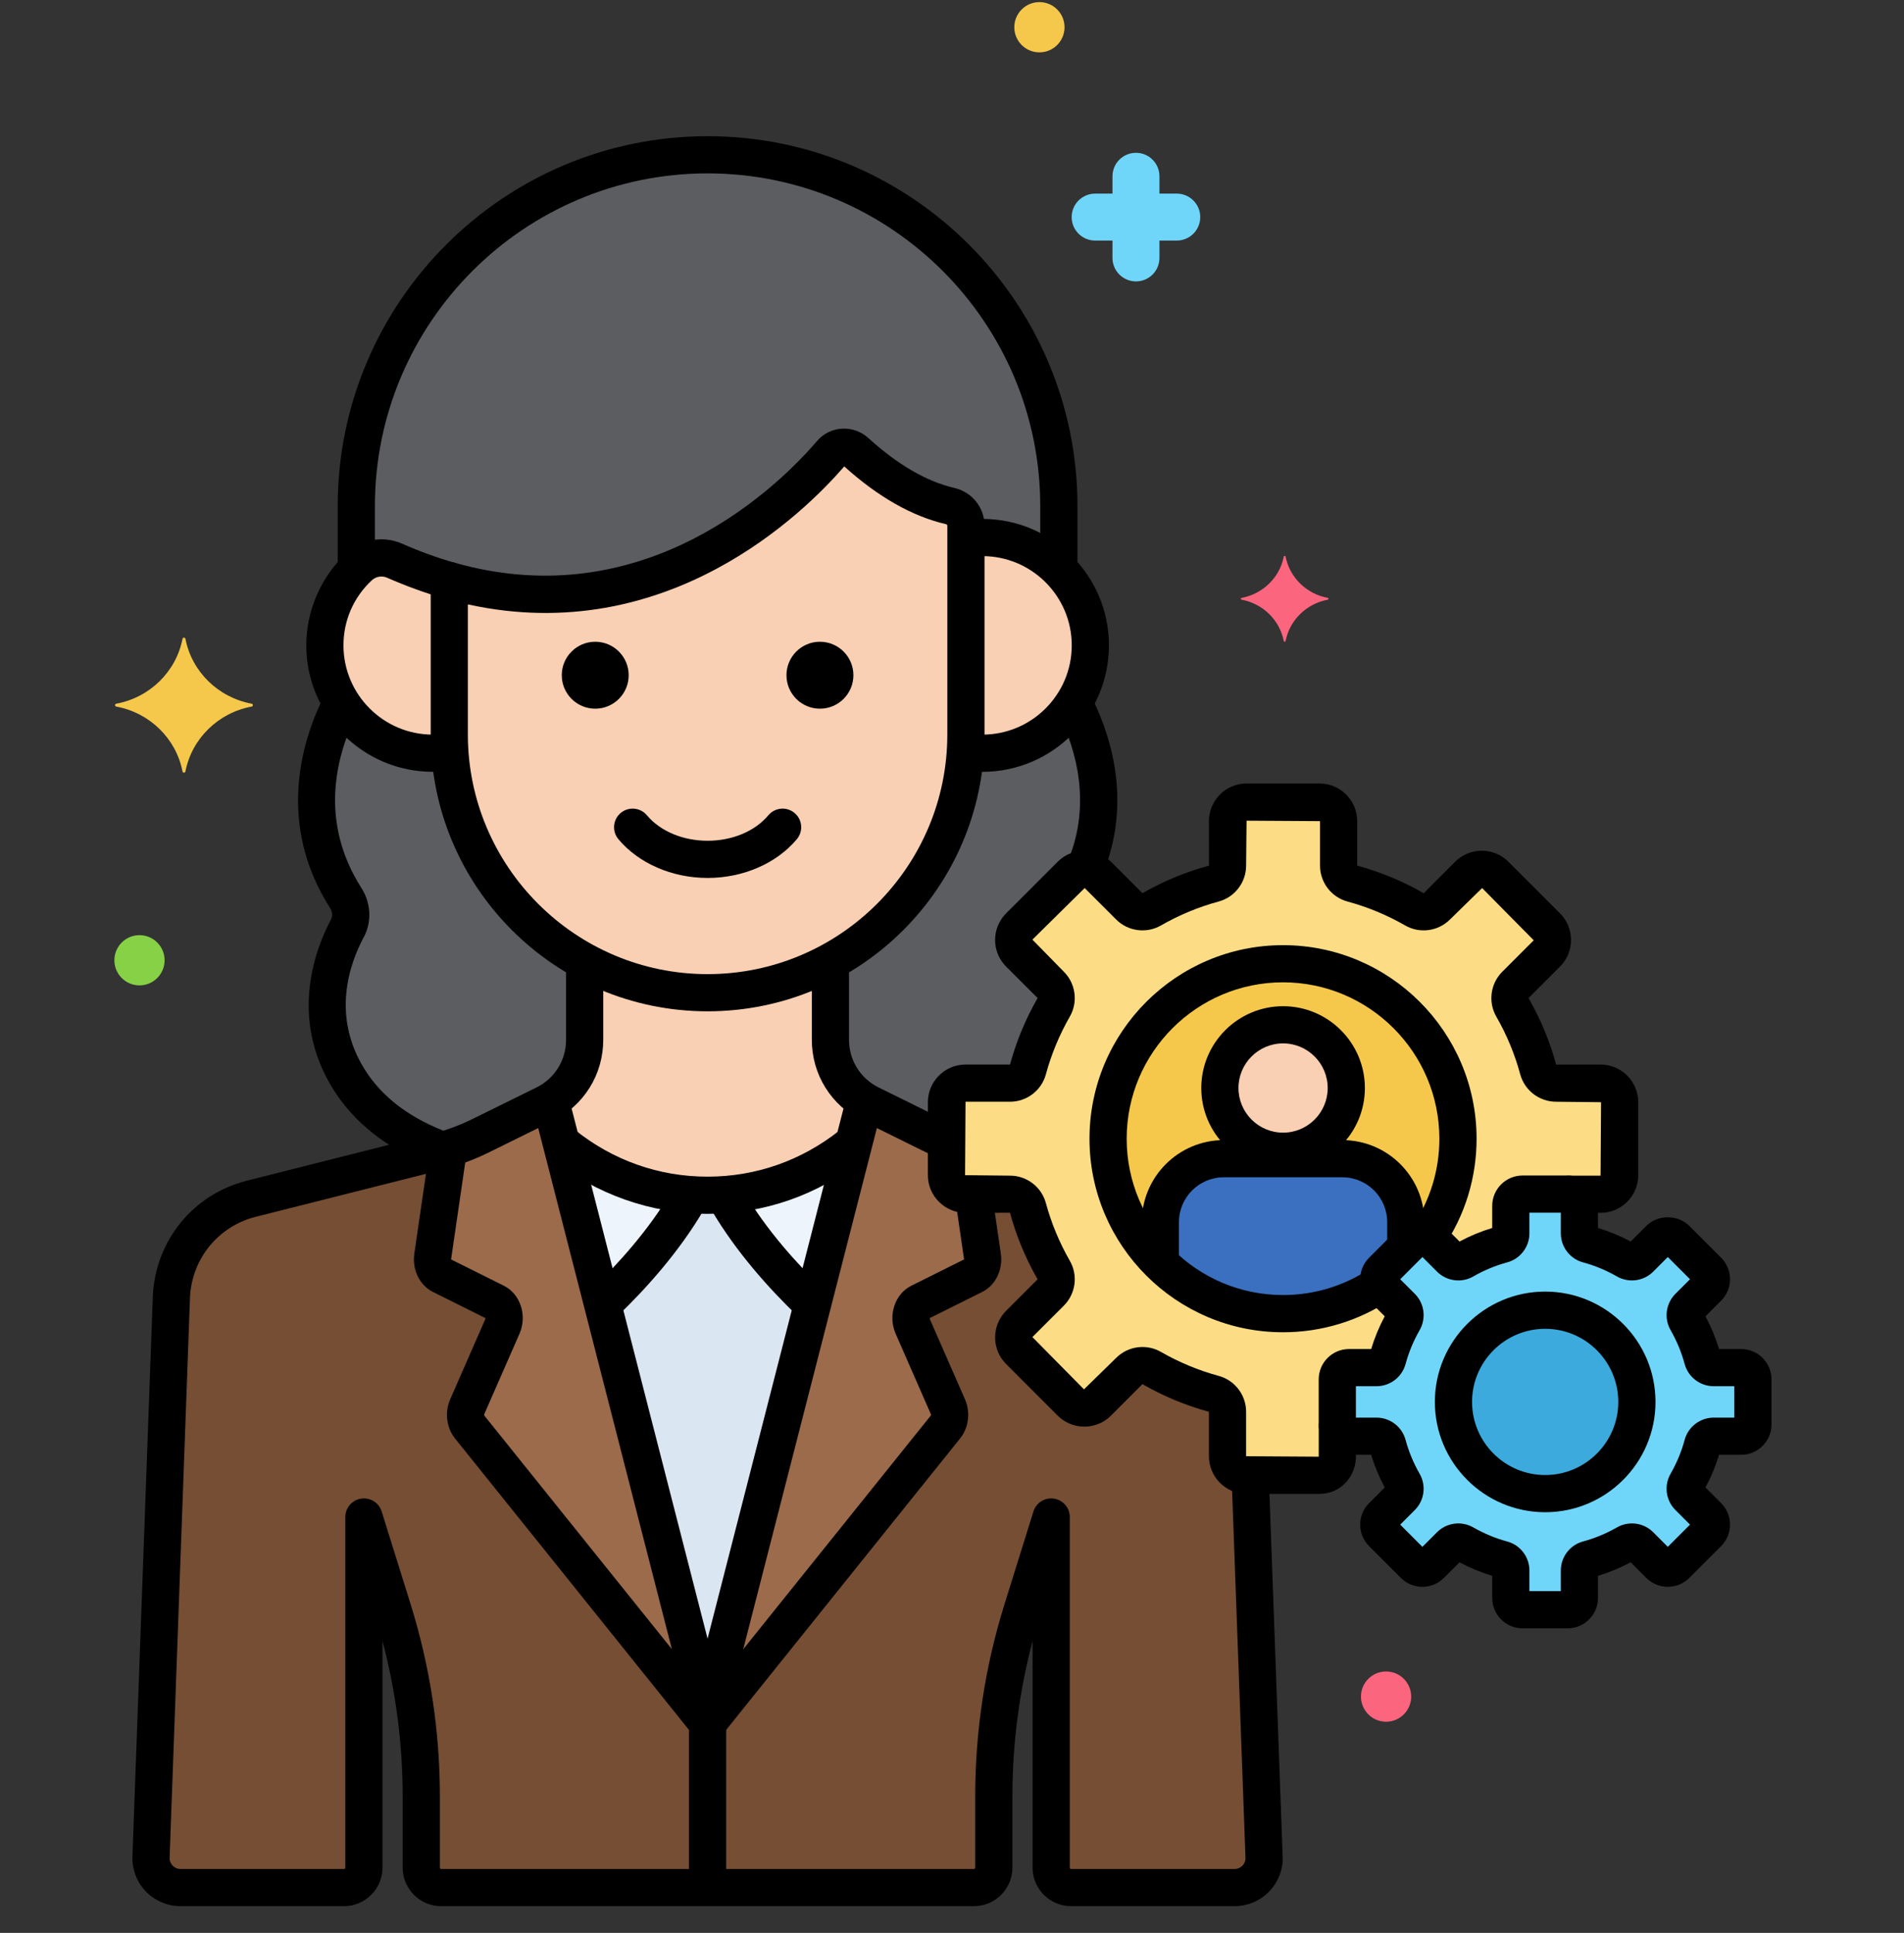 <svg xmlns="http://www.w3.org/2000/svg" width="66" height="67" viewBox="0 0 66 67" fill="none"><rect x="0" y="0" width="66" height="67" fill="#333333" stroke="none"/><g clip-path="url(#clip0_1877_4202)"><path d="M33.469 37.544H35.01C35.301 37.544 35.556 37.351 35.632 37.071C35.839 36.308 36.141 35.586 36.526 34.916C36.671 34.663 36.628 34.346 36.422 34.14L35.331 33.05C35.073 32.791 35.073 32.373 35.331 32.114L37.12 30.326C37.378 30.068 37.797 30.068 38.055 30.326L39.146 31.417C39.351 31.622 39.669 31.666 39.921 31.521C40.591 31.136 41.314 30.833 42.076 30.627C42.357 30.551 42.55 30.295 42.55 30.005V28.464C42.55 28.099 42.846 27.803 43.211 27.803H45.74C46.105 27.803 46.401 28.099 46.401 28.464V30.005C46.401 30.295 46.595 30.551 46.875 30.627C47.638 30.833 48.36 31.136 49.03 31.521C49.282 31.666 49.6 31.622 49.806 31.417L50.897 30.326C51.155 30.068 51.573 30.068 51.831 30.326L53.62 32.114C53.878 32.373 53.878 32.791 53.62 33.05L52.529 34.14C52.324 34.346 52.28 34.664 52.425 34.916C52.81 35.586 53.113 36.309 53.319 37.071C53.395 37.351 53.651 37.544 53.941 37.544H55.482C55.847 37.544 56.143 37.84 56.143 38.206V40.735C56.143 41.1 55.847 41.396 55.482 41.396H54.394C54.377 41.393 54.36 41.39 54.342 41.39H52.78C52.555 41.39 52.372 41.573 52.372 41.798V42.75C52.372 42.929 52.253 43.087 52.08 43.134C51.609 43.261 51.163 43.448 50.749 43.685C50.593 43.775 50.397 43.748 50.27 43.621L49.597 42.948C49.566 42.917 49.531 42.894 49.494 42.875C50.154 41.904 50.54 40.732 50.54 39.469C50.54 36.12 47.825 33.405 44.476 33.405C41.126 33.405 38.411 36.12 38.411 39.469C38.411 42.819 41.126 45.534 44.476 45.534C45.72 45.534 46.875 45.159 47.838 44.517C47.857 44.557 47.882 44.596 47.915 44.629L48.589 45.303C48.716 45.43 48.743 45.626 48.653 45.782C48.416 46.195 48.229 46.641 48.101 47.112C48.054 47.285 47.897 47.405 47.717 47.405H46.766C46.541 47.405 46.358 47.587 46.358 47.813V50.476C46.358 50.841 46.106 51.137 45.74 51.137H43.211C42.846 51.137 42.55 50.841 42.55 50.476V48.935C42.55 48.645 42.357 48.389 42.077 48.313C41.314 48.106 40.591 47.804 39.921 47.419C39.669 47.274 39.351 47.317 39.146 47.523L38.055 48.614C37.797 48.872 37.378 48.872 37.12 48.614L35.331 46.825C35.073 46.567 35.073 46.149 35.331 45.89L36.422 44.8C36.628 44.594 36.671 44.276 36.526 44.024C36.142 43.354 35.839 42.631 35.632 41.869C35.557 41.589 35.301 41.395 35.011 41.395H33.47C33.105 41.395 32.809 41.099 32.809 40.734V38.205C32.808 37.84 33.104 37.544 33.469 37.544Z" fill="#FCDD86"></path><path d="M34.058 18.632C33.863 18.632 33.671 18.648 33.484 18.677V25.456C33.484 25.658 33.474 25.858 33.461 26.057C33.656 26.088 33.854 26.109 34.058 26.109C36.123 26.109 37.797 24.435 37.797 22.37C37.797 20.306 36.123 18.632 34.058 18.632Z" fill="#F9D0B4"></path><path d="M28.811 15.708C27.448 17.299 22.612 22.129 15.574 20.124V25.457C15.574 30.381 19.604 34.411 24.529 34.411C29.453 34.411 33.483 30.382 33.483 25.457V18.223C33.483 17.893 33.253 17.615 32.932 17.54C32.026 17.33 30.926 16.805 29.665 15.66C29.415 15.433 29.03 15.452 28.811 15.708Z" fill="#F9D0B4"></path><path d="M15.575 20.123C14.96 19.948 14.329 19.721 13.681 19.435C13.264 19.251 12.776 19.336 12.443 19.648C11.716 20.329 11.262 21.295 11.262 22.37C11.262 24.434 12.935 26.108 15 26.108C15.204 26.108 15.402 26.088 15.597 26.056C15.584 25.857 15.575 25.658 15.575 25.456L15.575 20.123Z" fill="#F9D0B4"></path><path d="M12.442 19.649C12.775 19.337 13.262 19.252 13.68 19.436C14.328 19.722 14.959 19.949 15.574 20.124C22.611 22.129 27.448 17.3 28.811 15.708C29.03 15.452 29.415 15.433 29.664 15.66C30.925 16.806 32.026 17.331 32.931 17.54C33.252 17.615 33.482 17.894 33.482 18.223V18.678C33.67 18.649 33.861 18.632 34.057 18.632C35.091 18.632 36.027 19.052 36.704 19.731V17.541C36.704 10.845 31.225 5.365 24.528 5.365C17.831 5.365 12.352 10.845 12.352 17.541V19.742C12.382 19.712 12.41 19.678 12.442 19.649Z" fill="#5B5D60"></path><path d="M43.21 51.138C42.845 51.138 42.549 50.842 42.549 50.477V48.936C42.549 48.645 42.356 48.39 42.075 48.314C41.313 48.107 40.59 47.804 39.92 47.42C39.668 47.275 39.35 47.318 39.144 47.524L38.053 48.615C37.795 48.873 37.377 48.873 37.118 48.615L35.33 46.826C35.072 46.568 35.072 46.15 35.33 45.891L36.421 44.8C36.627 44.595 36.67 44.277 36.525 44.025C36.14 43.355 35.837 42.632 35.631 41.87C35.555 41.59 35.299 41.396 35.009 41.396H33.468C33.103 41.396 32.807 41.1 32.807 40.735V39.556C32.665 39.497 32.526 39.434 32.388 39.366L30.174 38.274C29.323 37.855 28.785 36.99 28.785 36.042V33.326C27.517 34.018 26.065 34.411 24.526 34.411C22.987 34.411 21.535 34.018 20.267 33.326V36.042C20.267 36.99 19.729 37.855 18.878 38.274L16.665 39.366C16.17 39.61 15.651 39.801 15.115 39.935L8.713 41.552C7.155 41.944 6.033 43.304 5.943 44.908L5.236 64.352C5.203 64.937 5.669 65.429 6.255 65.429H11.924C12.306 65.429 12.615 65.12 12.615 64.739V52.585L13.616 55.792C14.27 57.889 14.603 60.072 14.603 62.269V64.739C14.603 65.12 14.912 65.429 15.293 65.429H23.117H25.936H33.759C34.14 65.429 34.45 65.12 34.45 64.739V62.269C34.45 60.072 34.782 57.889 35.437 55.792L36.438 52.585V64.739C36.438 65.12 36.747 65.429 37.128 65.429H42.797C43.383 65.429 43.849 64.937 43.817 64.352L43.336 51.138H43.21V51.138Z" fill="#DAE6F1"></path><path d="M43.211 51.138C42.846 51.138 42.55 50.842 42.55 50.477V48.935C42.55 48.645 42.357 48.39 42.076 48.313C41.314 48.107 40.591 47.804 39.921 47.419C39.669 47.275 39.351 47.318 39.145 47.524L38.054 48.614C37.796 48.873 37.378 48.873 37.119 48.614L35.331 46.826C35.073 46.568 35.073 46.149 35.331 45.891L36.422 44.8C36.627 44.594 36.671 44.277 36.526 44.025C36.141 43.355 35.838 42.632 35.632 41.87C35.556 41.589 35.3 41.396 35.01 41.396H33.469C33.104 41.396 32.808 41.1 32.808 40.735V39.556C32.666 39.496 32.526 39.434 32.389 39.366L30.175 38.274C30.104 38.239 30.039 38.197 29.973 38.156L24.702 58.712C24.586 59.164 24.527 59.635 24.527 60.108V65.429H25.937H33.76C34.141 65.429 34.45 65.12 34.45 64.739V62.269C34.45 60.072 34.783 57.888 35.438 55.791L36.439 52.584V64.739C36.439 65.12 36.748 65.429 37.129 65.429H42.798C43.385 65.429 43.85 64.936 43.818 64.351L43.337 51.138H43.211V51.138Z" fill="#754E34"></path><path d="M33.741 41.396H33.47C33.105 41.396 32.809 41.1 32.809 40.735V39.552C32.668 39.493 32.527 39.434 32.39 39.366L30.176 38.274C30.105 38.239 30.04 38.197 29.974 38.156L24.703 58.712C24.619 59.039 24.566 59.376 24.543 59.717L32.777 49.46C32.926 49.274 32.959 48.989 32.858 48.758L31.639 45.975C31.503 45.663 31.616 45.274 31.88 45.142L33.764 44.203C33.974 44.099 34.096 43.825 34.055 43.548L33.741 41.396Z" fill="#9B6B4B"></path><path d="M19.08 38.156C19.014 38.197 18.949 38.239 18.878 38.274L16.665 39.366C16.17 39.609 15.651 39.801 15.115 39.935L8.713 41.551C7.155 41.944 6.033 43.303 5.943 44.908L5.236 64.352C5.203 64.936 5.669 65.429 6.255 65.429H11.924C12.306 65.429 12.615 65.12 12.615 64.739V52.585L13.616 55.792C14.27 57.888 14.603 60.072 14.603 62.269V64.739C14.603 65.12 14.912 65.429 15.293 65.429H23.117H24.526V60.109C24.526 59.635 24.467 59.164 24.352 58.713L19.08 38.156Z" fill="#754E34"></path><path d="M24.352 58.712L19.081 38.156C19.015 38.197 18.95 38.239 18.879 38.274L16.665 39.366C16.304 39.544 15.929 39.693 15.545 39.813L15 43.548C14.959 43.825 15.081 44.099 15.291 44.203L17.175 45.143C17.44 45.275 17.552 45.664 17.416 45.975L16.197 48.759C16.096 48.989 16.129 49.275 16.278 49.461L24.512 59.718C24.489 59.376 24.436 59.039 24.352 58.712Z" fill="#9B6B4B"></path><path d="M32.807 38.206C32.807 37.841 33.103 37.545 33.468 37.545H35.009C35.299 37.545 35.555 37.352 35.631 37.072C35.837 36.309 36.14 35.586 36.525 34.916C36.67 34.664 36.627 34.347 36.421 34.141L35.33 33.05C35.072 32.792 35.072 32.373 35.33 32.115L37.118 30.327C37.25 30.196 37.422 30.132 37.594 30.134C38.579 27.815 37.877 25.652 37.216 24.36C36.554 25.41 35.388 26.11 34.055 26.11C33.851 26.11 33.653 26.089 33.458 26.058C33.247 29.191 31.409 31.896 28.785 33.327V36.042C28.785 36.911 29.241 37.707 29.972 38.157C30.265 38.338 29.893 38.126 32.388 39.367C32.515 39.429 32.66 39.493 32.807 39.554V38.206Z" fill="#5B5D60"></path><path d="M12.042 32.179C11.534 33.128 10.728 35.246 12.109 37.432C12.862 38.624 14.024 39.39 15.342 39.873C15.411 39.853 15.479 39.835 15.547 39.813C15.889 39.706 16.332 39.531 16.667 39.366C19.324 38.044 18.812 38.323 19.083 38.156C19.813 37.706 20.27 36.91 20.27 36.041V33.326C17.645 31.895 15.807 29.19 15.597 26.057C15.402 26.088 15.204 26.109 15 26.109C13.667 26.109 12.501 25.409 11.839 24.359C11.084 25.834 10.276 28.446 11.987 31.128C12.19 31.447 12.22 31.846 12.042 32.179Z" fill="#5B5D60"></path><path d="M29.974 38.156C29.244 37.706 28.787 36.91 28.787 36.041V33.325C27.519 34.017 26.067 34.41 24.528 34.41C22.989 34.41 21.537 34.017 20.269 33.325V36.041C20.269 36.91 19.813 37.706 19.082 38.156L19.455 39.61C20.841 40.745 22.608 41.431 24.528 41.431C26.448 41.431 28.215 40.745 29.601 39.61L29.974 38.156Z" fill="#F9D0B4"></path><path d="M28.029 45.09C28.072 45.132 28.119 45.166 28.166 45.201L29.599 39.612C28.352 40.633 26.796 41.287 25.098 41.408C25.967 42.966 27.215 44.305 28.029 45.09Z" fill="#EDF4FC"></path><path d="M20.89 45.201C20.937 45.166 20.984 45.132 21.027 45.09C21.841 44.305 23.089 42.966 23.959 41.408C22.261 41.287 20.704 40.633 19.457 39.612L20.89 45.201Z" fill="#EDF4FC"></path><path d="M34.056 26.754C33.908 26.754 33.761 26.745 33.604 26.727C33.25 26.688 32.996 26.368 33.035 26.015C33.075 25.661 33.394 25.408 33.748 25.446C33.856 25.459 33.957 25.464 34.056 25.464C35.762 25.464 37.151 24.077 37.151 22.371C37.151 20.665 35.762 19.277 34.056 19.277C33.951 19.277 33.844 19.282 33.737 19.294C33.381 19.33 33.066 19.077 33.027 18.723C32.989 18.369 33.245 18.051 33.599 18.012C33.751 17.996 33.905 17.987 34.056 17.987C36.473 17.987 38.44 19.954 38.44 22.37C38.44 24.787 36.473 26.754 34.056 26.754Z" fill="black"></path><path d="M24.528 35.055C19.236 35.055 14.93 30.749 14.93 25.456V20.123C14.93 19.921 15.025 19.731 15.186 19.609C15.347 19.487 15.557 19.448 15.751 19.503C22.433 21.407 27.062 16.758 28.322 15.287C28.541 15.032 28.846 14.88 29.182 14.859C29.514 14.837 29.85 14.956 30.098 15.182C31.117 16.108 32.119 16.69 33.078 16.912C33.696 17.055 34.127 17.594 34.127 18.222V25.456C34.127 30.748 29.821 35.055 24.528 35.055ZM16.218 20.95V25.456C16.218 30.038 19.946 33.766 24.528 33.766C29.11 33.766 32.838 30.038 32.838 25.456V18.222C32.838 18.193 32.812 18.174 32.786 18.168C31.622 17.898 30.438 17.225 29.265 16.167C27.884 17.766 23.131 22.467 16.218 20.95Z" fill="black"></path><path d="M15 26.753C12.584 26.753 10.617 24.787 10.617 22.37C10.617 21.167 11.122 20.003 12.002 19.178C12.525 18.688 13.287 18.557 13.941 18.846C14.541 19.111 15.15 19.333 15.751 19.504C16.093 19.602 16.292 19.958 16.194 20.3C16.097 20.643 15.741 20.841 15.398 20.744C14.74 20.556 14.075 20.314 13.42 20.026C13.239 19.945 13.029 19.983 12.883 20.119C12.253 20.71 11.906 21.51 11.906 22.37C11.906 24.076 13.294 25.464 15 25.464C15.116 25.464 15.237 25.456 15.371 25.438C15.724 25.393 16.047 25.642 16.093 25.995C16.138 26.349 15.889 26.672 15.536 26.717C15.347 26.741 15.171 26.753 15 26.753Z" fill="black"></path><path d="M12.352 20.275C11.995 20.275 11.707 19.987 11.707 19.631V17.541C11.707 10.472 17.459 4.721 24.528 4.721C31.597 4.721 37.349 10.472 37.349 17.541V19.56C37.349 19.916 37.06 20.204 36.704 20.204C36.348 20.204 36.059 19.916 36.059 19.56V17.541C36.059 11.183 30.887 6.01 24.528 6.01C18.169 6.01 12.996 11.183 12.996 17.541V19.631C12.996 19.987 12.708 20.275 12.352 20.275Z" fill="black"></path><path d="M32.717 40.162C32.632 40.162 32.545 40.145 32.462 40.109C32.341 40.057 32.221 40.002 32.102 39.944L29.889 38.852C28.81 38.32 28.141 37.243 28.141 36.041V33.541C28.141 33.185 28.429 32.897 28.785 32.897C29.141 32.897 29.43 33.185 29.43 33.541V36.041C29.43 36.749 29.824 37.383 30.459 37.696L32.672 38.788C32.772 38.836 32.872 38.882 32.973 38.926C33.3 39.067 33.45 39.447 33.309 39.773C33.204 40.017 32.967 40.162 32.717 40.162Z" fill="black"></path><path d="M42.797 66.073H37.128C36.392 66.073 35.793 65.475 35.793 64.739V56.882C35.329 58.639 35.094 60.447 35.094 62.269V64.739C35.094 65.474 34.495 66.073 33.759 66.073H15.293C14.557 66.073 13.958 65.475 13.958 64.739V62.269C13.958 60.447 13.723 58.639 13.259 56.882V64.739C13.259 65.474 12.66 66.073 11.924 66.073H6.255C5.799 66.073 5.358 65.883 5.045 65.552C4.732 65.221 4.567 64.77 4.592 64.315L5.299 44.884C5.406 42.975 6.714 41.39 8.556 40.926L14.957 39.31C15.448 39.186 15.927 39.011 16.38 38.787L18.593 37.696C19.228 37.383 19.622 36.749 19.622 36.041V33.452C19.622 33.096 19.911 32.808 20.267 32.808C20.623 32.808 20.911 33.096 20.911 33.452V36.041C20.911 37.243 20.242 38.32 19.163 38.852L16.95 39.943C16.416 40.207 15.851 40.414 15.273 40.56L8.871 42.176C7.579 42.501 6.661 43.613 6.587 44.943L5.88 64.374C5.872 64.528 5.94 64.623 5.982 64.666C6.023 64.71 6.114 64.784 6.255 64.784H11.925C11.95 64.784 11.97 64.764 11.97 64.739V52.584C11.97 52.266 12.203 51.995 12.518 51.947C12.832 51.899 13.135 52.088 13.23 52.392L14.231 55.599C14.906 57.761 15.248 60.005 15.248 62.269V64.738C15.248 64.763 15.268 64.784 15.293 64.784H33.76C33.785 64.784 33.805 64.763 33.805 64.738V62.269C33.805 60.005 34.147 57.761 34.822 55.599L35.823 52.392C35.918 52.088 36.222 51.898 36.535 51.947C36.85 51.995 37.083 52.266 37.083 52.584V64.739C37.083 64.764 37.103 64.784 37.128 64.784H42.798C42.938 64.784 43.029 64.71 43.071 64.666C43.112 64.623 43.181 64.528 43.173 64.387L42.697 51.314C42.684 50.958 42.962 50.66 43.318 50.647C43.665 50.635 43.972 50.911 43.985 51.267L44.461 64.328C44.486 64.77 44.321 65.221 44.007 65.552C43.694 65.883 43.253 66.073 42.797 66.073Z" fill="black"></path><path d="M24.529 30.432C23.298 30.432 22.141 29.93 21.436 29.088C21.207 28.815 21.243 28.408 21.516 28.18C21.789 27.951 22.195 27.987 22.424 28.26C22.887 28.813 23.674 29.143 24.529 29.143C25.384 29.143 26.171 28.813 26.634 28.26C26.863 27.986 27.27 27.952 27.542 28.18C27.815 28.409 27.851 28.815 27.622 29.088C26.917 29.93 25.76 30.432 24.529 30.432Z" fill="black"></path><path d="M28.422 24.565C29.063 24.565 29.582 24.046 29.582 23.405C29.582 22.765 29.063 22.245 28.422 22.245C27.781 22.245 27.262 22.765 27.262 23.405C27.262 24.046 27.781 24.565 28.422 24.565Z" fill="black"></path><path d="M20.633 24.565C21.273 24.565 21.793 24.046 21.793 23.405C21.793 22.765 21.273 22.245 20.633 22.245C19.992 22.245 19.473 22.765 19.473 23.405C19.473 24.046 19.992 24.565 20.633 24.565Z" fill="black"></path><path d="M24.527 65.944C24.171 65.944 23.883 65.655 23.883 65.299V60.108C23.883 59.579 23.949 59.056 24.078 58.552L29.315 38.127C29.404 37.782 29.756 37.576 30.1 37.662C30.444 37.751 30.652 38.102 30.564 38.447L25.326 58.872C25.224 59.272 25.172 59.687 25.172 60.108V65.299C25.172 65.655 24.883 65.944 24.527 65.944Z" fill="black"></path><path d="M24.562 60.337C24.42 60.337 24.278 60.291 24.159 60.195C23.881 59.972 23.837 59.567 24.06 59.289L32.274 49.056C32.272 49.056 32.273 49.03 32.267 49.017L31.048 46.234C30.771 45.601 31.015 44.853 31.592 44.566L33.418 43.656C33.418 43.651 33.418 43.647 33.417 43.641L33.13 41.671C33.078 41.318 33.322 40.991 33.674 40.94C34.028 40.887 34.354 41.132 34.405 41.484L34.693 43.455C34.773 44.006 34.51 44.551 34.052 44.78L32.225 45.69C32.225 45.7 32.226 45.709 32.229 45.717L33.448 48.5C33.647 48.953 33.581 49.488 33.279 49.863L25.065 60.096C24.938 60.255 24.75 60.337 24.562 60.337Z" fill="black"></path><path d="M24.512 60.362C24.321 60.362 24.134 60.277 24.009 60.121L15.775 49.864C15.474 49.488 15.408 48.953 15.607 48.5L16.826 45.717C16.829 45.71 16.83 45.7 16.83 45.691L15.003 44.78C14.545 44.552 14.281 44.007 14.362 43.455L14.889 39.845C14.94 39.493 15.265 39.249 15.62 39.301C15.972 39.352 16.216 39.679 16.165 40.032L15.638 43.642C15.637 43.647 15.636 43.651 15.636 43.656L17.463 44.566C18.039 44.853 18.284 45.601 18.006 46.234L16.787 49.017C16.782 49.03 16.783 49.056 16.787 49.067L23.29 57.165L18.499 38.485C18.411 38.14 18.619 37.789 18.964 37.701C19.308 37.614 19.659 37.82 19.748 38.165L24.976 58.553C25.068 58.912 25.129 59.289 25.155 59.673C25.174 59.955 25.009 60.215 24.747 60.318C24.67 60.348 24.591 60.362 24.512 60.362Z" fill="black"></path><path d="M37.638 30.676C37.558 30.676 37.476 30.661 37.397 30.629C37.067 30.496 36.907 30.12 37.041 29.79C37.829 27.84 37.302 26.003 36.721 24.806C36.566 24.486 36.699 24.1 37.02 23.945C37.34 23.789 37.725 23.923 37.881 24.243C38.575 25.676 39.201 27.885 38.236 30.273C38.135 30.524 37.893 30.676 37.638 30.676Z" fill="black"></path><path d="M15.07 40.413C14.989 40.413 14.908 40.398 14.829 40.366C13.378 39.781 12.279 38.91 11.563 37.776C9.975 35.261 10.971 32.811 11.473 31.875C11.537 31.755 11.526 31.606 11.442 31.474C9.566 28.533 10.481 25.657 11.194 24.206C11.351 23.886 11.736 23.754 12.057 23.911C12.376 24.068 12.508 24.453 12.351 24.773C11.627 26.25 11.069 28.492 12.529 30.782C12.862 31.303 12.893 31.956 12.61 32.484C12.119 33.4 11.471 35.216 12.653 37.088C13.222 37.988 14.116 38.688 15.311 39.17C15.641 39.303 15.801 39.679 15.668 40.009C15.566 40.26 15.325 40.413 15.07 40.413Z" fill="black"></path><path d="M24.527 42.075C22.569 42.075 20.644 41.395 19.108 40.158C18.831 39.935 18.786 39.53 19.009 39.252C19.232 38.975 19.638 38.931 19.916 39.154C21.243 40.222 22.838 40.786 24.528 40.786C26.195 40.786 27.772 40.235 29.091 39.193C29.37 38.972 29.775 39.02 29.996 39.298C30.217 39.578 30.17 39.983 29.89 40.204C28.342 41.428 26.487 42.075 24.527 42.075Z" fill="black"></path><path d="M28.03 45.735C27.869 45.735 27.708 45.675 27.583 45.554C26.73 44.731 25.527 43.43 24.638 41.902C24.459 41.595 24.564 41.2 24.871 41.021C25.179 40.842 25.574 40.946 25.753 41.254C26.566 42.654 27.684 43.86 28.478 44.627C28.734 44.874 28.741 45.282 28.494 45.538C28.367 45.669 28.199 45.735 28.03 45.735Z" fill="black"></path><path d="M21.023 45.735C20.855 45.735 20.686 45.669 20.559 45.538C20.312 45.282 20.32 44.874 20.576 44.627C21.37 43.861 22.487 42.655 23.302 41.253C23.48 40.946 23.875 40.841 24.183 41.02C24.49 41.199 24.595 41.594 24.416 41.901C23.527 43.431 22.323 44.732 21.471 45.555C21.346 45.675 21.185 45.735 21.023 45.735Z" fill="black"></path><path d="M44.475 45.535C41.125 45.535 38.41 42.82 38.41 39.471C38.41 36.121 41.125 33.406 44.475 33.406C47.824 33.406 50.539 36.121 50.539 39.471C50.539 40.733 50.153 41.906 49.493 42.876C49.339 42.797 49.147 42.82 49.018 42.949L47.914 44.053C47.788 44.179 47.763 44.366 47.837 44.518C46.874 45.16 45.718 45.535 44.475 45.535Z" fill="#F5C84C"></path><path d="M60.358 47.405H59.406C59.227 47.405 59.069 47.285 59.022 47.112C58.895 46.642 58.708 46.196 58.47 45.782C58.381 45.626 58.407 45.43 58.535 45.303L59.208 44.629C59.367 44.47 59.367 44.211 59.208 44.052L58.104 42.948C57.944 42.789 57.686 42.789 57.526 42.948L56.853 43.621C56.726 43.749 56.53 43.775 56.374 43.686C55.961 43.448 55.515 43.262 55.044 43.134C54.871 43.087 54.751 42.929 54.751 42.75V41.799C54.751 41.573 54.569 41.391 54.343 41.391H52.782C52.556 41.391 52.374 41.573 52.374 41.799V42.75C52.374 42.929 52.254 43.087 52.081 43.134C51.611 43.262 51.164 43.448 50.751 43.686C50.595 43.775 50.399 43.749 50.272 43.621L49.599 42.948C49.439 42.789 49.181 42.789 49.021 42.948L47.917 44.052C47.758 44.212 47.758 44.47 47.917 44.629L48.59 45.303C48.718 45.43 48.744 45.626 48.655 45.782C48.417 46.195 48.23 46.642 48.103 47.112C48.056 47.285 47.898 47.405 47.719 47.405H46.767C46.542 47.405 46.359 47.587 46.359 47.813V49.375C46.359 49.6 46.542 49.783 46.767 49.783H47.719C47.898 49.783 48.056 49.902 48.103 50.075C48.231 50.546 48.417 50.992 48.655 51.406C48.744 51.561 48.718 51.758 48.59 51.884L47.917 52.558C47.758 52.717 47.758 52.976 47.917 53.135L49.021 54.239C49.181 54.399 49.439 54.399 49.599 54.239L50.272 53.566C50.399 53.439 50.595 53.412 50.751 53.501C51.164 53.739 51.611 53.926 52.081 54.053C52.254 54.1 52.374 54.258 52.374 54.437V55.389C52.374 55.614 52.556 55.797 52.782 55.797H54.343C54.569 55.797 54.751 55.614 54.751 55.389V54.437C54.751 54.258 54.871 54.1 55.044 54.053C55.515 53.926 55.961 53.739 56.374 53.501C56.53 53.412 56.726 53.439 56.853 53.566L57.526 54.239C57.686 54.399 57.944 54.399 58.104 54.239L59.208 53.135C59.367 52.976 59.367 52.717 59.208 52.558L58.535 51.884C58.407 51.757 58.381 51.561 58.47 51.406C58.708 50.992 58.895 50.546 59.022 50.075C59.069 49.902 59.227 49.783 59.406 49.783H60.358C60.583 49.783 60.766 49.6 60.766 49.375V47.813C60.766 47.587 60.583 47.405 60.358 47.405Z" fill="#70D6F9"></path><path d="M53.562 51.773C51.806 51.773 50.383 50.35 50.383 48.594C50.383 46.838 51.806 45.415 53.562 45.415C55.318 45.415 56.741 46.838 56.741 48.594C56.741 50.35 55.318 51.773 53.562 51.773Z" fill="#3CAADC"></path><path d="M44.477 39.905C45.687 39.905 46.668 38.924 46.668 37.714C46.668 36.504 45.687 35.523 44.477 35.523C43.266 35.523 42.285 36.504 42.285 37.714C42.285 38.924 43.266 39.905 44.477 39.905Z" fill="#F9D0B4"></path><path d="M42.422 40.163H46.532C47.741 40.163 48.73 41.153 48.73 42.362V43.238L47.916 44.052C47.79 44.178 47.765 44.365 47.838 44.517C46.876 45.16 45.72 45.535 44.477 45.535C42.819 45.535 41.317 44.869 40.223 43.791V42.362C40.223 41.153 41.212 40.163 42.422 40.163Z" fill="#3A70BF"></path><path d="M54.34 56.443H52.778C52.198 56.443 51.726 55.97 51.726 55.39V54.624C51.334 54.505 50.955 54.347 50.593 54.154L50.05 54.696C49.64 55.106 48.972 55.106 48.562 54.697L47.458 53.592C47.259 53.393 47.149 53.129 47.149 52.847C47.149 52.566 47.259 52.302 47.458 52.103L48 51.561C47.806 51.199 47.649 50.82 47.53 50.428H46.764C46.183 50.428 45.711 49.955 45.711 49.375V47.813C45.711 47.233 46.183 46.761 46.764 46.761H47.53C47.649 46.369 47.806 45.989 48 45.627L47.458 45.085C47.047 44.675 47.047 44.007 47.457 43.597L48.562 42.492C48.959 42.094 49.653 42.095 50.05 42.492L50.593 43.035C50.954 42.841 51.334 42.684 51.726 42.565V41.798C51.726 41.218 52.198 40.746 52.778 40.746H54.34C54.92 40.746 55.393 41.218 55.393 41.798V42.565C55.784 42.684 56.164 42.841 56.526 43.035L57.068 42.492C57.465 42.095 58.159 42.094 58.557 42.492L59.661 43.596C59.859 43.795 59.969 44.06 59.969 44.341C59.969 44.622 59.859 44.887 59.66 45.086L59.118 45.628C59.312 45.989 59.469 46.369 59.589 46.761H60.355C60.935 46.761 61.407 47.233 61.407 47.813V49.375C61.407 49.956 60.935 50.428 60.355 50.428H59.589C59.469 50.82 59.312 51.199 59.118 51.561L59.661 52.103C60.072 52.514 60.072 53.182 59.661 53.592L58.557 54.696C58.147 55.106 57.479 55.106 57.068 54.697L56.526 54.154C56.164 54.347 55.784 54.505 55.393 54.624V55.39C55.393 55.97 54.92 56.443 54.34 56.443ZM53.015 55.153H54.104V54.438C54.104 53.968 54.42 53.555 54.872 53.432C55.282 53.321 55.679 53.157 56.05 52.944C56.458 52.71 56.974 52.779 57.306 53.111L57.812 53.618L58.582 52.848L58.076 52.341C57.743 52.009 57.674 51.493 57.908 51.086C58.121 50.715 58.286 50.319 58.397 49.907C58.52 49.455 58.933 49.139 59.403 49.139H60.118V48.05H59.403C58.933 48.05 58.52 47.734 58.397 47.282C58.285 46.871 58.121 46.474 57.908 46.104C57.675 45.697 57.744 45.181 58.076 44.848L58.582 44.342L57.812 43.572L57.306 44.079C56.974 44.411 56.457 44.479 56.05 44.246C55.68 44.033 55.283 43.868 54.872 43.757C54.42 43.634 54.104 43.221 54.104 42.751V42.036H53.015V42.751C53.015 43.221 52.699 43.635 52.246 43.757C51.836 43.869 51.439 44.033 51.069 44.246C50.662 44.48 50.145 44.411 49.813 44.079L49.307 43.572L48.537 44.342L49.043 44.848C49.376 45.181 49.444 45.697 49.211 46.104C48.998 46.475 48.833 46.871 48.722 47.282C48.598 47.735 48.185 48.05 47.716 48.05H47.001V49.139H47.716C48.185 49.139 48.599 49.455 48.721 49.907C48.833 50.319 48.997 50.715 49.21 51.086C49.444 51.493 49.376 52.009 49.043 52.342L48.537 52.848L49.306 53.618L49.813 53.111C50.145 52.779 50.661 52.71 51.069 52.944C51.44 53.157 51.837 53.322 52.247 53.433C52.699 53.555 53.015 53.969 53.015 54.438V55.153Z" fill="black"></path><path d="M45.741 51.782H43.212C42.492 51.782 41.906 51.197 41.906 50.477V48.936C41.104 48.718 40.327 48.396 39.601 47.978L38.511 49.07C38.002 49.579 37.174 49.579 36.665 49.071L34.876 47.282C34.367 46.772 34.367 45.944 34.876 45.435L35.967 44.344C35.551 43.62 35.229 42.844 35.01 42.038L33.47 42.04C32.75 42.04 32.164 41.455 32.164 40.735V38.206C32.164 37.486 32.75 36.9 33.47 36.9H35.011C35.229 36.097 35.551 35.32 35.968 34.595L34.876 33.505C34.367 32.996 34.367 32.168 34.876 31.659L36.664 29.87C36.911 29.624 37.239 29.488 37.588 29.488C37.937 29.488 38.265 29.624 38.511 29.871L39.602 30.961C40.326 30.545 41.103 30.223 41.908 30.005L41.906 28.464C41.906 27.744 42.491 27.158 43.211 27.158H45.74C46.461 27.158 47.046 27.744 47.046 28.464V30.005C47.848 30.223 48.625 30.545 49.351 30.962L50.441 29.87C50.95 29.361 51.778 29.361 52.287 29.87L54.076 31.659C54.585 32.168 54.585 32.996 54.076 33.505L52.985 34.596C53.401 35.321 53.723 36.097 53.942 36.902L55.482 36.9C56.203 36.9 56.788 37.486 56.788 38.206V40.735C56.788 41.455 56.203 42.04 55.482 42.04H54.395C54.038 42.04 53.75 41.752 53.75 41.396C53.75 41.04 54.038 40.751 54.395 40.751H55.482L55.499 38.206L53.941 38.189C53.36 38.189 52.849 37.798 52.697 37.239C52.508 36.54 52.229 35.867 51.866 35.236C51.578 34.733 51.663 34.095 52.074 33.684L53.165 32.593L51.376 30.782L50.262 31.872C49.851 32.283 49.212 32.369 48.709 32.079C48.079 31.717 47.405 31.438 46.707 31.249C46.148 31.097 45.757 30.586 45.757 30.005V28.463L43.211 28.447L43.195 30.005C43.195 30.586 42.804 31.097 42.245 31.249C41.546 31.438 40.873 31.717 40.242 32.08C39.739 32.368 39.1 32.283 38.69 31.872L37.599 30.782L35.787 32.57L36.878 33.684C37.289 34.095 37.374 34.733 37.085 35.236C36.724 35.866 36.444 36.54 36.254 37.24C36.103 37.799 35.592 38.189 35.01 38.189H33.469L33.453 40.735L35.01 40.751C35.592 40.751 36.103 41.142 36.254 41.702C36.444 42.4 36.723 43.074 37.085 43.704C37.374 44.207 37.289 44.845 36.878 45.256L35.787 46.347L37.575 48.159L38.69 47.069C39.101 46.657 39.739 46.572 40.242 46.861C40.873 47.223 41.547 47.503 42.245 47.692C42.804 47.844 43.195 48.355 43.195 48.936V50.477L45.712 50.493C45.713 50.489 45.713 50.483 45.713 50.477V49.441C45.713 49.085 46.002 48.796 46.358 48.796C46.714 48.796 47.002 49.085 47.002 49.441V50.477C47.002 51.209 46.448 51.782 45.741 51.782Z" fill="black"></path><path d="M44.474 46.18C40.775 46.18 37.766 43.17 37.766 39.471C37.766 35.771 40.775 32.762 44.474 32.762C48.174 32.762 51.184 35.772 51.184 39.471C51.184 40.822 50.783 42.125 50.026 43.239C49.826 43.534 49.424 43.609 49.13 43.409C48.836 43.209 48.76 42.808 48.96 42.514C49.571 41.614 49.894 40.562 49.894 39.471C49.894 36.482 47.463 34.051 44.474 34.05C41.486 34.05 39.055 36.482 39.055 39.471C39.055 42.459 41.486 44.89 44.474 44.89C45.549 44.89 46.588 44.576 47.478 43.982C47.774 43.784 48.175 43.864 48.372 44.16C48.57 44.456 48.49 44.856 48.194 45.054C47.091 45.79 45.804 46.18 44.474 46.18Z" fill="black"></path><path d="M53.562 52.418C51.453 52.418 49.738 50.703 49.738 48.594C49.738 46.486 51.453 44.77 53.562 44.77C55.67 44.77 57.386 46.486 57.386 48.594C57.386 50.703 55.67 52.418 53.562 52.418ZM53.562 46.06C52.164 46.06 51.027 47.197 51.027 48.594C51.027 49.992 52.164 51.129 53.562 51.129C54.959 51.129 56.096 49.992 56.096 48.594C56.096 47.197 54.959 46.06 53.562 46.06Z" fill="black"></path><path d="M44.477 40.55C42.913 40.55 41.641 39.278 41.641 37.714C41.641 36.15 42.913 34.878 44.477 34.878C46.04 34.878 47.312 36.15 47.312 37.714C47.312 39.278 46.04 40.55 44.477 40.55ZM44.477 36.167C43.623 36.167 42.93 36.861 42.93 37.714C42.93 38.567 43.623 39.261 44.477 39.261C45.33 39.261 46.023 38.567 46.023 37.714C46.023 36.861 45.329 36.167 44.477 36.167Z" fill="black"></path><path d="M40.223 44.234C39.867 44.234 39.578 43.946 39.578 43.59V42.362C39.578 40.794 40.853 39.519 42.422 39.519H46.532C48.099 39.519 49.375 40.794 49.375 42.362V43.12C49.375 43.476 49.086 43.764 48.73 43.764C48.374 43.764 48.086 43.476 48.086 43.12V42.362C48.086 41.505 47.389 40.808 46.532 40.808H42.422C41.565 40.808 40.867 41.505 40.867 42.362V43.59C40.867 43.946 40.579 44.234 40.223 44.234Z" fill="black"></path><path d="M8.722 24.392C7.562 24.176 6.648 23.281 6.428 22.145C6.417 22.088 6.337 22.088 6.326 22.145C6.106 23.281 5.192 24.177 4.032 24.392C3.974 24.403 3.974 24.481 4.032 24.492C5.192 24.708 6.106 25.603 6.326 26.739C6.337 26.797 6.417 26.797 6.428 26.739C6.648 25.604 7.562 24.708 8.722 24.492C8.78 24.481 8.78 24.404 8.722 24.392Z" fill="#F5C84C"></path><path d="M46.024 20.724C45.286 20.587 44.705 20.017 44.564 19.294C44.557 19.258 44.507 19.258 44.5 19.294C44.359 20.017 43.778 20.587 43.04 20.724C43.002 20.731 43.002 20.78 43.04 20.787C43.777 20.925 44.359 21.495 44.5 22.218C44.507 22.254 44.557 22.254 44.564 22.218C44.705 21.495 45.286 20.925 46.024 20.787C46.061 20.78 46.061 20.731 46.024 20.724Z" fill="#FC657E"></path><path d="M37.962 6.711H38.563V6.111C38.563 5.661 38.927 5.297 39.377 5.297C39.827 5.297 40.191 5.661 40.191 6.111V6.711H40.791C41.241 6.711 41.605 7.076 41.605 7.525C41.605 7.975 41.241 8.339 40.791 8.339H40.191V8.94C40.191 9.39 39.827 9.754 39.377 9.754C38.927 9.754 38.563 9.39 38.563 8.94V8.339H37.962C37.513 8.339 37.148 7.975 37.148 7.525C37.148 7.076 37.513 6.711 37.962 6.711Z" fill="#70D6F9"></path><path d="M4.835 34.156C5.316 34.156 5.706 33.767 5.706 33.286C5.706 32.805 5.316 32.415 4.835 32.415C4.355 32.415 3.965 32.805 3.965 33.286C3.965 33.767 4.355 34.156 4.835 34.156Z" fill="#87D147"></path><path d="M36.031 1.815C36.512 1.815 36.901 1.425 36.901 0.944C36.901 0.463 36.512 0.073 36.031 0.073C35.55 0.073 35.16 0.463 35.16 0.944C35.16 1.425 35.55 1.815 36.031 1.815Z" fill="#F5C84C"></path><path d="M48.046 59.68C48.527 59.68 48.917 59.29 48.917 58.809C48.917 58.328 48.527 57.938 48.046 57.938C47.566 57.938 47.176 58.328 47.176 58.809C47.176 59.29 47.566 59.68 48.046 59.68Z" fill="#FC657E"></path></g><defs><clipPath id="clip0_1877_4202"><rect width="66" height="66" fill="white" transform="translate(0 0.073)"></rect></clipPath></defs></svg>